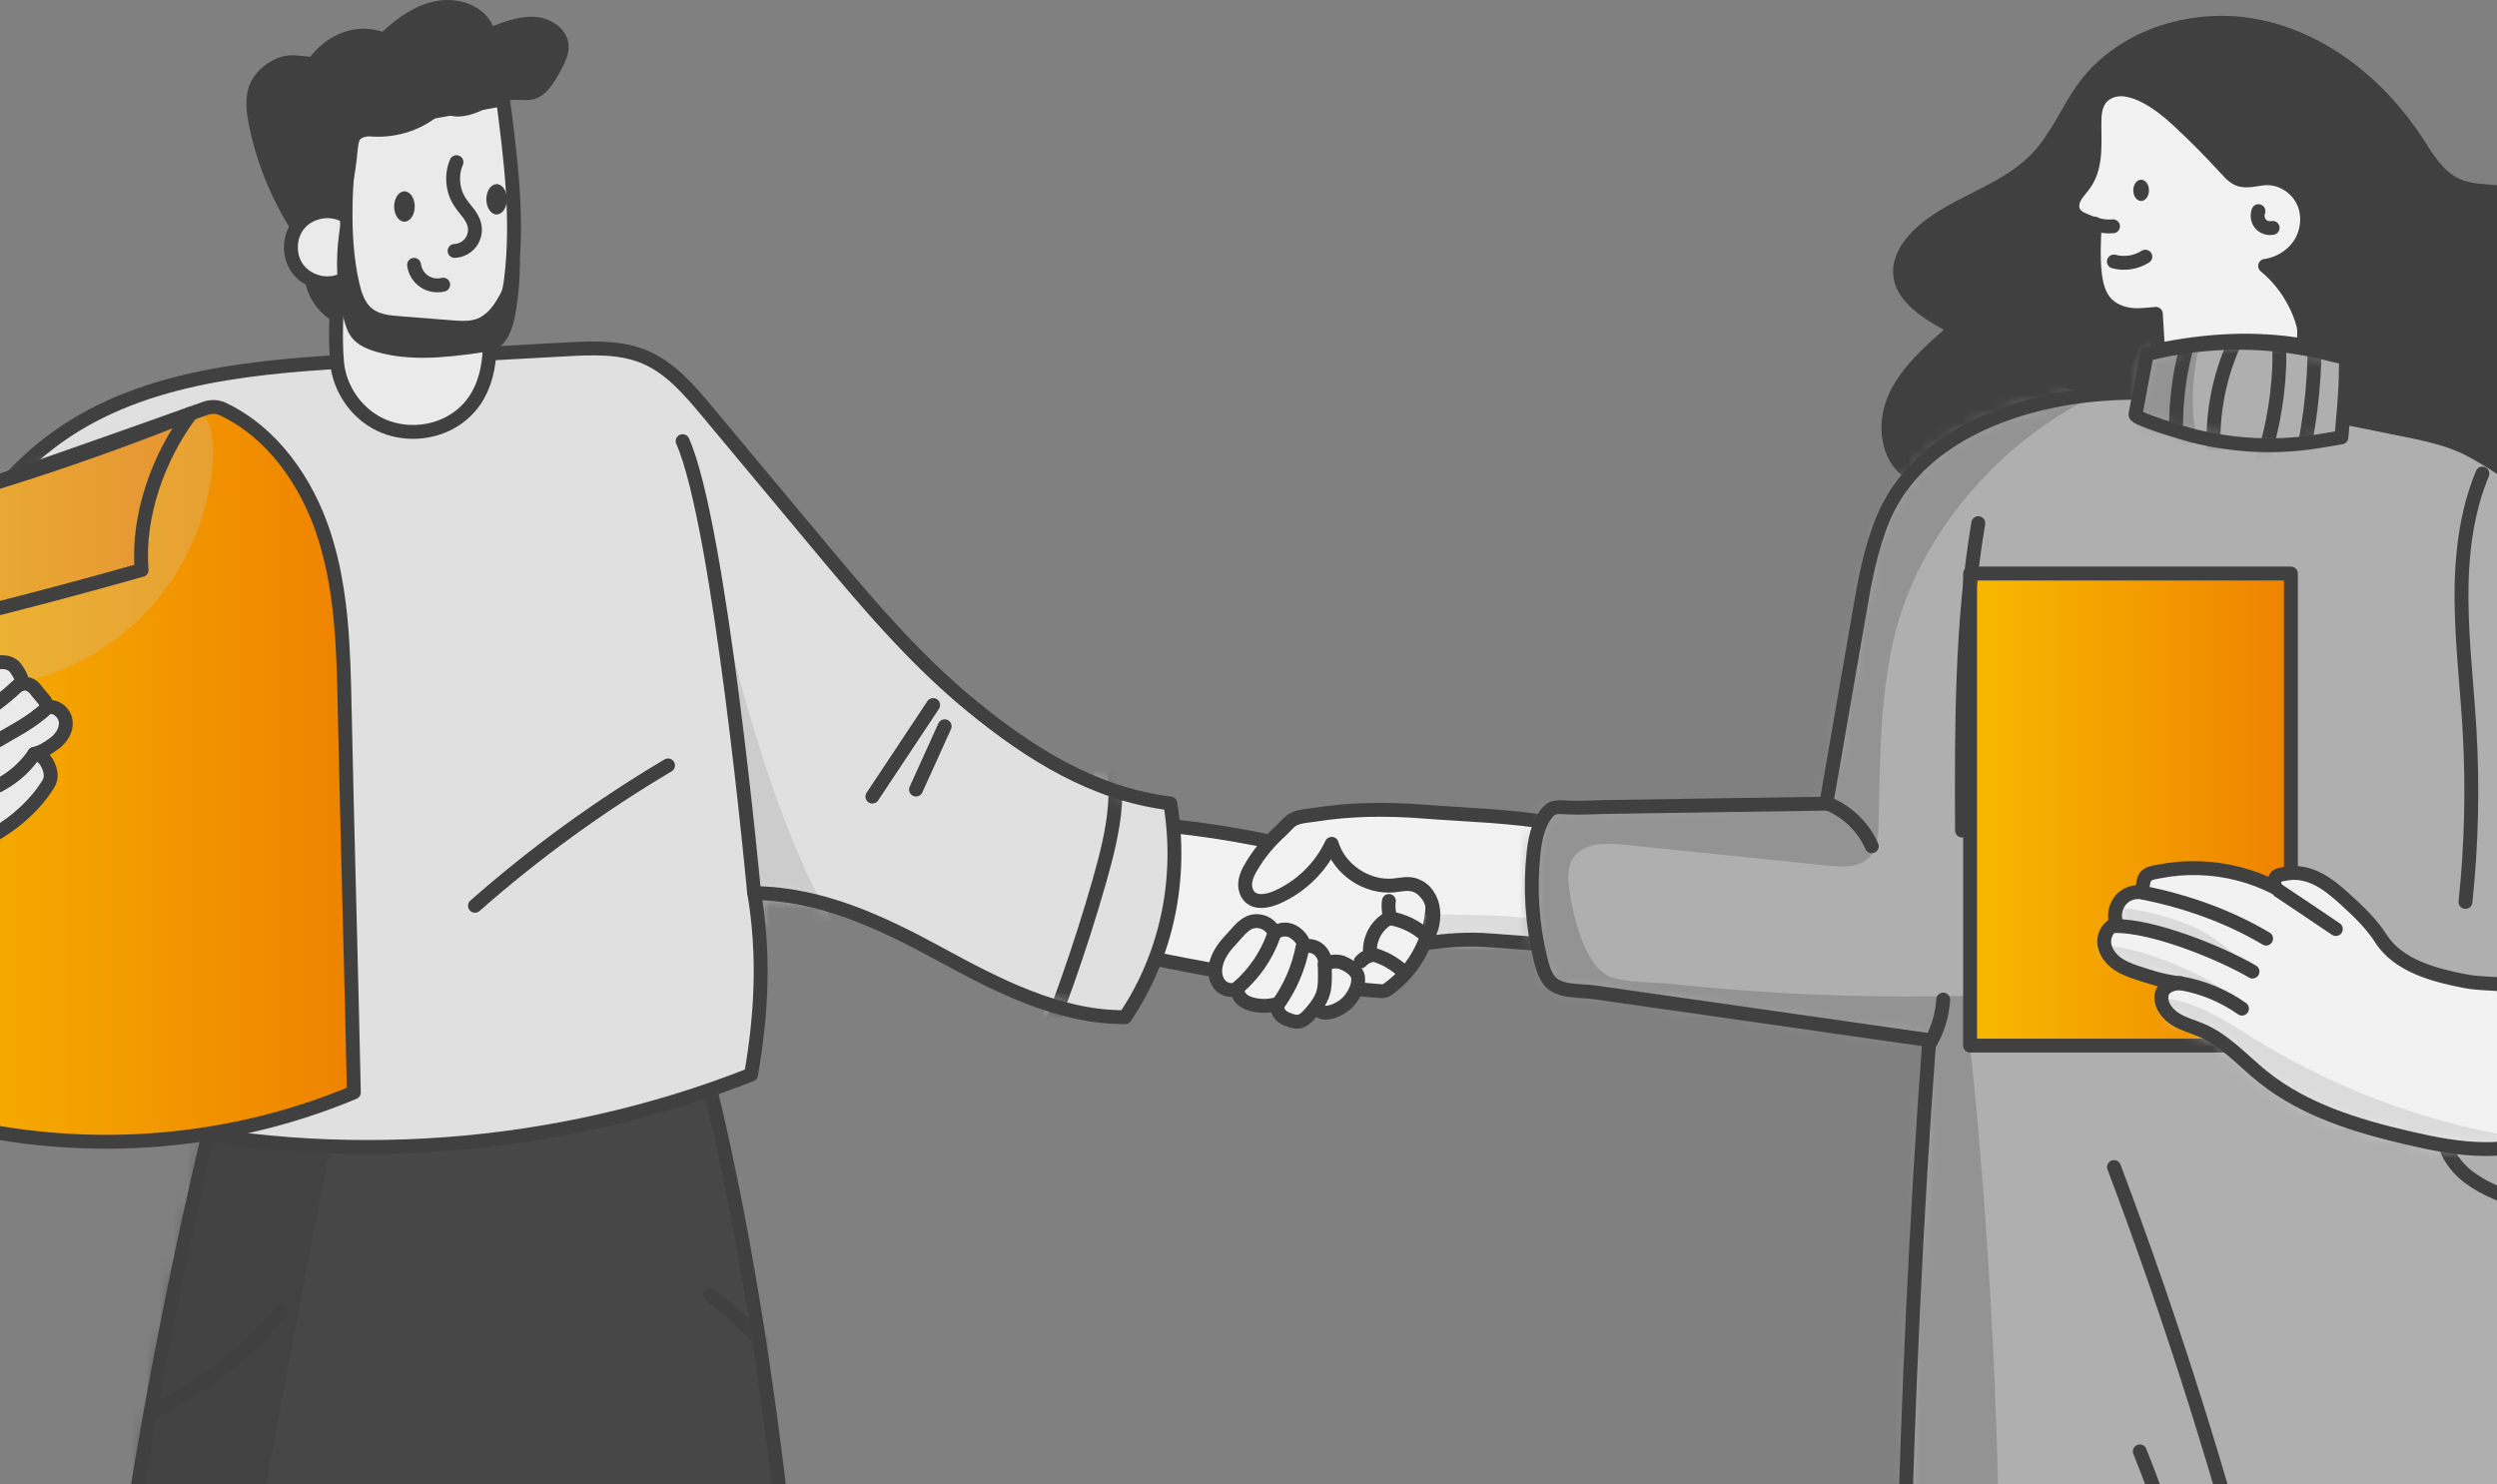 <?xml version="1.0" encoding="UTF-8"?>
<svg xmlns="http://www.w3.org/2000/svg" width="180" height="107" viewBox="0 0 180 107" fill="none">
  <rect x="0" y="0" width="180" height="107" fill="#808080" stroke="none"/>
  <path d="M188.086 33.377C188.884 31.262 188.086 28.421 185.955 27.679C188.357 25.493 189.019 21.702 187.711 18.726C186.402 15.749 183.346 13.698 180.114 13.363C179.156 13.259 178.166 13.291 177.289 12.892C176.084 12.341 175.381 11.104 174.663 9.995C171.982 5.862 167.872 2.486 163.052 1.449C158.232 0.411 152.742 2.031 149.829 6.005C148.64 7.633 147.89 9.58 146.501 11.049C144.131 13.554 140.301 14.233 137.867 16.683C137.061 17.497 136.407 18.574 136.47 19.723C136.566 21.622 138.45 22.859 140.125 23.777C138.521 25.189 136.869 26.682 136.056 28.661C135.242 30.64 135.553 33.249 137.332 34.438C139.311 35.763 141.921 34.805 144.267 34.438C149.502 33.624 154.649 36.01 159.892 36.824C164.074 37.479 168.319 37.128 172.525 36.96C174.663 36.872 176.81 36.832 178.949 36.992C180.457 37.104 182.731 38.069 184.152 37.646C185.795 37.16 187.511 34.901 188.086 33.377Z" fill="#404040"></path>
  <path d="M77.036 67.66C84.41 69.591 91.951 70.868 99.556 71.459C99.724 71.475 99.891 71.427 100.027 71.331C102.086 69.887 103.315 67.413 103.267 64.899C101.878 63.311 100.29 61.747 98.351 60.917C96.404 60.087 94.129 60.047 92.158 60.813C88.129 59.912 83.979 59.401 79.853 59.193C78.457 61.731 77.284 64.771 77.044 67.66H77.036Z" fill="#F2F2F2" stroke="#404040" stroke-linecap="round" stroke-linejoin="round"></path>
  <path d="M112.212 59.401C109.044 58.818 105.74 58.754 102.532 58.507C99.955 58.307 97.353 58.331 94.799 58.738C94.297 58.818 93.626 58.834 93.18 59.105C92.86 59.297 92.597 59.664 92.318 59.911C91.496 60.653 90.778 61.507 90.219 62.457C90.011 62.8 89.828 63.167 89.772 63.558C89.716 63.949 89.812 64.388 90.099 64.667C90.586 65.13 91.384 64.971 92.007 64.707C93.746 63.957 95.191 62.553 95.996 60.837C96.555 62.696 98.534 64.021 100.465 63.837C100.952 63.79 101.463 63.654 101.934 63.798C102.764 64.045 103.234 64.827 103.314 65.641C103.354 66.064 103.314 66.487 103.195 66.894C103.139 67.077 102.756 68.011 102.756 68.011C104.36 67.772 105.908 67.668 107.528 67.804C109.148 67.939 110.624 67.995 112.164 68.203C111.39 65.386 111.286 62.17 112.22 59.401H112.212Z" fill="#F2F2F2"></path>
  <mask id="mask0_710_189950" style="mask-type:luminance" maskUnits="userSpaceOnUse" x="89" y="58" width="24" height="11">
    <path d="M112.212 59.401C109.044 58.818 105.74 58.754 102.532 58.507C99.955 58.307 97.353 58.331 94.799 58.738C94.297 58.818 93.626 58.834 93.18 59.105C92.86 59.297 92.597 59.664 92.318 59.911C91.496 60.653 90.778 61.507 90.219 62.457C90.011 62.8 89.828 63.167 89.772 63.558C89.716 63.949 89.812 64.388 90.099 64.667C90.586 65.13 91.384 64.971 92.007 64.707C93.746 63.957 95.191 62.553 95.996 60.837C96.555 62.696 98.534 64.021 100.465 63.837C100.952 63.79 101.463 63.654 101.934 63.798C102.764 64.045 103.234 64.827 103.314 65.641C103.354 66.064 103.314 66.487 103.195 66.894C103.139 67.077 102.756 68.011 102.756 68.011C104.36 67.772 105.908 67.668 107.528 67.804C109.148 67.939 110.624 67.995 112.164 68.203C111.39 65.386 111.286 62.17 112.22 59.401H112.212Z" fill="white"></path>
  </mask>
  <g mask="url(#mask0_710_189950)">
    <path d="M103.481 65.911C103.066 65.887 102.643 65.871 102.252 65.999C101.861 66.126 101.502 66.438 101.438 66.845C101.375 67.284 101.67 67.707 102.045 67.938C102.42 68.169 102.875 68.225 103.314 68.281C105.7 68.584 108.094 68.768 110.504 68.824C112.395 68.872 111.94 66.51 110.384 66.254C108.158 65.895 105.732 66.015 103.481 65.903V65.911Z" fill="#DBDBDB"></path>
  </g>
  <path d="M112.212 59.401C109.044 58.818 105.74 58.754 102.532 58.507C99.955 58.307 97.353 58.331 94.799 58.738C94.297 58.818 93.626 58.834 93.18 59.105C92.86 59.297 92.597 59.664 92.318 59.911C91.496 60.653 90.778 61.507 90.219 62.457C90.011 62.8 89.828 63.167 89.772 63.558C89.716 63.949 89.812 64.388 90.099 64.667C90.586 65.13 91.384 64.971 92.007 64.707C93.746 63.957 95.191 62.553 95.996 60.837C96.555 62.696 98.534 64.021 100.465 63.837C100.952 63.79 101.463 63.654 101.934 63.798C102.764 64.045 103.234 64.827 103.314 65.641C103.354 66.064 103.314 66.487 103.195 66.894C103.139 67.077 102.756 68.011 102.756 68.011C104.36 67.772 105.908 67.668 107.528 67.804C109.148 67.939 110.624 67.995 112.164 68.203C111.39 65.386 111.286 62.17 112.22 59.401H112.212Z" stroke="#404040" stroke-linecap="round" stroke-linejoin="round"></path>
  <path d="M96.763 69.4C96.349 69.257 95.878 69.312 95.495 69.536C95.574 69.153 95.367 68.73 95.08 68.475C94.792 68.219 94.353 68.131 93.978 68.251C94.018 67.804 93.563 67.349 93.164 67.142C92.765 66.934 92.247 66.982 91.896 67.27C91.672 66.775 91.193 66.432 90.651 66.408C89.781 66.368 89.294 67.158 88.759 67.716C88.225 68.275 87.706 68.969 87.61 69.799C87.562 70.246 87.674 70.733 87.985 71.052C88.296 71.371 88.839 71.491 89.222 71.252C89.166 71.531 89.326 71.858 89.534 72.05C89.741 72.241 90.012 72.345 90.284 72.417C90.882 72.568 91.52 72.552 92.111 72.369C92.007 72.568 92.103 72.895 92.231 73.079C92.358 73.263 92.558 73.382 92.765 73.47C93.747 73.893 94.018 73.59 94.713 72.768C94.737 72.736 95.271 72.967 95.343 72.983C95.566 73.039 95.758 73.007 95.973 72.951C96.444 72.816 96.883 72.552 97.218 72.193C97.601 71.77 97.96 71.084 97.905 70.501C97.857 69.983 97.21 69.568 96.763 69.416V69.4Z" fill="#F2F2F2" stroke="#404040" stroke-linecap="round" stroke-linejoin="round"></path>
  <path d="M89.254 71.194C90.411 70.197 91.305 68.888 91.816 67.443" stroke="#404040" stroke-linecap="round" stroke-linejoin="round"></path>
  <path d="M92.158 72.368C93.012 71.155 93.611 69.767 93.89 68.314" stroke="#404040" stroke-linecap="round" stroke-linejoin="round"></path>
  <path d="M95.502 69.527C95.502 70.988 95.637 71.618 94.72 72.751" stroke="#404040" stroke-linecap="round" stroke-linejoin="round"></path>
  <path d="M98.742 68.76C99.676 68.967 100.546 69.446 101.224 70.116" stroke="#404040" stroke-linecap="round" stroke-linejoin="round"></path>
  <path d="M100.282 66.215C101.176 66.382 102.022 66.789 102.708 67.388" stroke="#404040" stroke-linecap="round" stroke-linejoin="round"></path>
  <path d="M98.088 69.32C98.271 69.113 98.519 68.961 98.782 68.889C98.607 67.812 99.205 66.647 100.195 66.168C100.123 65.769 100.051 65.354 100.123 64.955" stroke="#404040" stroke-linecap="round" stroke-linejoin="round"></path>
  <path d="M136.639 153.214C152.783 157.076 170.267 157.747 188.653 153.948C188.653 153.948 187.033 117.447 184.208 101.942L181.383 86.445C183.961 86.445 186.914 86.868 189.036 85.407C192.428 83.061 191.845 78.68 191.941 75.065C192.069 70.301 191.989 65.529 191.71 60.765C191.295 53.686 190.345 46.385 186.65 40.336C184.575 36.936 181.575 34.303 178.08 32.435C176.284 31.47 173.922 31.119 171.895 30.696C170.052 30.313 168.208 29.946 166.349 29.642C160.723 28.717 154.929 27.783 149.271 28.669C143.845 29.515 137.972 32.068 135.753 37.383C134.82 39.617 134.397 42.028 133.99 44.422C133.208 48.93 132.433 53.431 131.651 57.94C129.002 57.98 126.361 58.02 123.711 58.059C121.062 58.099 118.468 58.139 115.843 58.179C114.933 58.195 113.999 58.259 113.09 58.219C112.18 58.179 111.829 58.075 111.302 58.913C110.823 59.672 110.648 60.597 110.552 61.475C110.273 64.029 110.44 66.638 111.047 69.136C111.182 69.686 111.342 70.245 111.685 70.692C112.348 71.554 113.88 71.394 114.909 71.538C119.785 72.232 124.669 72.934 129.545 73.629C132.721 74.084 135.897 74.538 139.073 74.993C137.158 100.625 136.791 127.51 136.615 153.214H136.639Z" fill="#AFAFAF"></path>
  <mask id="mask1_710_189950" style="mask-type:luminance" maskUnits="userSpaceOnUse" x="110" y="28" width="82" height="129">
    <path d="M136.639 153.214C152.783 157.076 170.267 157.747 188.653 153.948C188.653 153.948 187.033 117.447 184.208 101.942L181.383 86.445C183.961 86.445 186.914 86.868 189.036 85.407C192.428 83.061 191.845 78.68 191.941 75.065C192.069 70.301 191.989 65.529 191.71 60.765C191.295 53.686 190.345 46.385 186.65 40.336C184.575 36.936 181.575 34.303 178.08 32.435C176.284 31.47 173.922 31.119 171.895 30.696C170.052 30.313 168.208 29.946 166.349 29.642C160.723 28.717 154.929 27.783 149.271 28.669C143.845 29.515 137.972 32.068 135.753 37.383C134.82 39.617 134.397 42.028 133.99 44.422C133.208 48.93 132.433 53.431 131.651 57.94C129.002 57.98 126.361 58.02 123.711 58.059C121.062 58.099 118.468 58.139 115.843 58.179C114.933 58.195 113.999 58.259 113.09 58.219C112.18 58.179 111.829 58.075 111.302 58.913C110.823 59.672 110.648 60.597 110.552 61.475C110.273 64.029 110.44 66.638 111.047 69.136C111.182 69.686 111.342 70.245 111.685 70.692C112.348 71.554 113.88 71.394 114.909 71.538C119.785 72.232 124.669 72.934 129.545 73.629C132.721 74.084 135.897 74.538 139.073 74.993C137.158 100.625 136.791 127.51 136.615 153.214H136.639Z" fill="white"></path>
  </mask>
  <g mask="url(#mask1_710_189950)">
    <path d="M172.238 157.316C164.186 157.587 156.078 155.927 148.784 152.504C147.092 151.714 145.377 150.764 144.363 149.208C143.03 147.173 143.166 144.548 143.318 142.122C144.826 118.692 144.259 95.127 141.634 71.793C135.944 71.937 130.238 71.785 124.564 71.322C123.144 71.21 121.732 71.075 120.311 70.923C119.042 70.788 117.263 70.883 116.082 70.412C114.206 69.67 113.384 65.968 113.121 64.084C113.017 63.342 112.985 62.528 113.376 61.898C114.087 60.757 115.723 60.765 117.055 60.9C121.963 61.403 126.879 61.906 131.786 62.408C132.832 62.512 134.037 62.568 134.763 61.802C135.346 61.188 135.401 60.27 135.417 59.424C135.513 55.011 135.505 50.55 136.471 46.241C138.178 38.62 144.164 31.757 151.162 28.461C150.771 28.645 148.904 27.903 148.401 27.823C147.364 27.655 146.31 27.575 145.257 27.567C143.485 27.567 141.945 27.208 140.357 28.198C139.184 28.924 138.258 29.977 137.42 31.071C131.834 38.364 129.632 47.853 129.959 57.03C125.65 55.211 120.774 55.578 116.122 55.984C114.302 56.144 112.395 56.328 110.887 57.357C109.019 58.626 108.133 60.972 108.07 63.222C108.006 65.513 108.915 67.524 109.179 69.734C109.41 71.721 109.969 73.23 111.653 74.538C113.249 75.775 115.236 76.39 117.199 76.861C122.865 78.217 128.778 78.584 134.571 77.914C132.034 96.93 130.765 116.123 130.773 135.315C130.773 141.603 130.98 148.171 133.957 153.717C139.806 164.641 153.835 164.027 164.21 161.824C167.194 161.186 170.386 160.165 172.094 157.627" fill="#939393"></path>
  </g>
  <path d="M136.639 153.214C152.783 157.076 170.267 157.747 188.653 153.948C188.653 153.948 187.033 117.447 184.208 101.942L181.383 86.445C183.961 86.445 186.914 86.868 189.036 85.407C192.428 83.061 191.845 78.68 191.941 75.065C192.069 70.301 191.989 65.529 191.71 60.765C191.295 53.686 190.345 46.385 186.65 40.336C184.575 36.936 181.575 34.303 178.08 32.435C176.284 31.47 173.922 31.119 171.895 30.696C170.052 30.313 168.208 29.946 166.349 29.642C160.723 28.717 154.929 27.783 149.271 28.669C143.845 29.515 137.972 32.068 135.753 37.383C134.82 39.617 134.397 42.028 133.99 44.422C133.208 48.93 132.433 53.431 131.651 57.94C129.002 57.98 126.361 58.02 123.711 58.059C121.062 58.099 118.468 58.139 115.843 58.179C114.933 58.195 113.999 58.259 113.09 58.219C112.18 58.179 111.829 58.075 111.302 58.913C110.823 59.672 110.648 60.597 110.552 61.475C110.273 64.029 110.44 66.638 111.047 69.136C111.182 69.686 111.342 70.245 111.685 70.692C112.348 71.554 113.88 71.394 114.909 71.538C119.785 72.232 124.669 72.934 129.545 73.629C132.721 74.084 135.897 74.538 139.073 74.993C137.158 100.625 136.791 127.51 136.615 153.214H136.639Z" stroke="#404040" stroke-linecap="round" stroke-linejoin="round"></path>
  <path d="M165.144 41.35H142.018V75.385H165.144V41.35Z" fill="url(#paint0_linear_710_189950)" stroke="#404040" stroke-linecap="round" stroke-linejoin="round"></path>
  <path d="M139.033 75.376C139.648 74.379 140.007 73.237 140.079 72.064" stroke="#404040" stroke-linecap="round" stroke-linejoin="round"></path>
  <path d="M141.434 59.88C141.403 52.474 141.379 45.02 142.608 37.719" stroke="#404040" stroke-linecap="round" stroke-linejoin="round"></path>
  <path d="M131.563 57.859C133.048 58.394 134.301 59.567 134.931 61.011" stroke="#404040" stroke-linecap="round" stroke-linejoin="round"></path>
  <path d="M181.399 86.565C180.043 86.055 178.654 85.52 177.577 84.546C176.5 83.573 175.789 82.057 176.172 80.66" stroke="#404040" stroke-linecap="round" stroke-linejoin="round"></path>
  <path d="M177.728 65.025C178.167 60.876 178.263 56.694 178.015 52.537C177.832 49.44 177.465 46.36 177.441 43.256C177.417 40.152 177.76 37.007 178.949 34.143" stroke="#404040" stroke-linecap="round" stroke-linejoin="round"></path>
  <path d="M152.392 84.139C156.661 95.47 160.3 107.034 163.276 118.772" stroke="#404040" stroke-linecap="round" stroke-linejoin="round"></path>
  <path d="M154.251 104.639C157.722 113.297 159.957 122.45 160.858 131.731" stroke="#404040" stroke-linecap="round" stroke-linejoin="round"></path>
  <path d="M184.902 74.523C185.365 75.68 185.716 77.388 185.237 78.585C184.759 79.782 184.072 80.867 183.059 81.689C181.87 82.647 180.649 82.854 179.149 82.846C177.257 82.838 175.39 82.463 173.547 82.032C169.844 81.17 166.101 80.021 163.133 77.643C161.68 76.478 160.419 75.018 158.712 74.284C158.097 74.02 157.435 73.853 156.86 73.502C156.286 73.15 155.791 72.568 155.807 71.898C155.823 71.227 156.405 70.908 157.171 70.884C156.062 70.788 155.025 70.453 153.971 70.102C153.437 69.927 152.902 69.703 152.463 69.344C152.024 68.985 151.697 68.458 151.681 67.9C151.665 67.341 152.032 66.75 152.583 66.615C152.336 66.048 152.487 65.33 152.894 64.867C153.301 64.404 153.979 64.205 154.57 64.38C154.315 64.308 154.53 63.391 154.634 63.247C154.857 62.928 155.28 62.904 155.639 62.832C156.589 62.641 157.555 62.561 158.52 62.593C160.451 62.649 162.367 63.135 164.074 64.029C163.851 63.91 163.955 63.327 164.098 63.191C164.242 63.056 164.593 63.032 164.777 62.992C165.495 62.856 166.213 62.976 166.875 63.271C167.689 63.638 168.384 64.229 169.046 64.827C170.011 65.697 170.953 66.607 171.655 67.7C172.9 69.639 175.534 70.326 177.712 70.74C179.332 71.052 180.84 70.725 182.341 71.554C183.506 72.201 184.392 73.294 184.886 74.531L184.902 74.523Z" fill="#F2F2F2"></path>
  <mask id="mask2_710_189950" style="mask-type:luminance" maskUnits="userSpaceOnUse" x="151" y="62" width="35" height="21">
    <path d="M184.902 74.523C185.365 75.68 185.716 77.388 185.237 78.585C184.759 79.782 184.072 80.867 183.059 81.689C181.87 82.647 180.649 82.854 179.149 82.846C177.257 82.838 175.39 82.463 173.547 82.032C169.844 81.17 166.101 80.021 163.133 77.643C161.68 76.478 160.419 75.018 158.712 74.284C158.097 74.02 157.435 73.853 156.86 73.502C156.286 73.15 155.791 72.568 155.807 71.898C155.823 71.227 156.405 70.908 157.171 70.884C156.062 70.788 155.025 70.453 153.971 70.102C153.437 69.927 152.902 69.703 152.463 69.344C152.024 68.985 151.697 68.458 151.681 67.9C151.665 67.341 152.032 66.75 152.583 66.615C152.336 66.048 152.487 65.33 152.894 64.867C153.301 64.404 153.979 64.205 154.57 64.38C154.315 64.308 154.53 63.391 154.634 63.247C154.857 62.928 155.28 62.904 155.639 62.832C156.589 62.641 157.555 62.561 158.52 62.593C160.451 62.649 162.367 63.135 164.074 64.029C163.851 63.91 163.955 63.327 164.098 63.191C164.242 63.056 164.593 63.032 164.777 62.992C165.495 62.856 166.213 62.976 166.875 63.271C167.689 63.638 168.384 64.229 169.046 64.827C170.011 65.697 170.953 66.607 171.655 67.7C172.9 69.639 175.534 70.326 177.712 70.74C179.332 71.052 180.84 70.725 182.341 71.554C183.506 72.201 184.392 73.294 184.886 74.531L184.902 74.523Z" fill="white"></path>
  </mask>
  <g mask="url(#mask2_710_189950)">
    <path d="M162.846 75.099C160.707 73.79 158.568 72.282 156.087 71.963C155.751 71.923 155.344 71.931 155.177 72.226C155.065 72.409 155.105 72.649 155.169 72.856C155.488 73.95 156.326 74.811 157.252 75.474C158.177 76.136 159.199 76.639 160.124 77.301C161.72 78.45 162.957 80.022 164.442 81.315C168.583 84.914 174.449 86.039 179.899 85.393C180.785 85.289 181.703 85.13 182.461 84.651C182.979 84.324 183.682 83.614 183.666 82.943C183.65 82.097 182.995 82.217 182.277 82.113C180.617 81.874 178.973 81.555 177.353 81.148C174.074 80.334 170.874 79.201 167.817 77.764C166.118 76.966 164.458 76.072 162.854 75.091L162.846 75.099Z" fill="#DBDBDB"></path>
    <path d="M151.785 68.138C151.578 68.106 151.354 68.09 151.187 68.21C150.939 68.394 150.979 68.801 151.187 69.024C151.394 69.247 151.705 69.343 151.993 69.431C153.525 69.87 155.057 70.317 156.589 70.756C157.347 70.971 158.105 71.195 158.863 71.41C159.398 71.562 160.26 72.009 160.819 71.897C159.781 70.804 157.986 70.029 156.613 69.455C155.073 68.808 153.453 68.362 151.801 68.13L151.785 68.138Z" fill="#DBDBDB"></path>
    <path d="M153.293 65.498C153.085 65.466 152.862 65.45 152.694 65.569C152.447 65.753 152.487 66.16 152.694 66.383C152.902 66.607 153.213 66.703 153.5 66.79C155.033 67.229 156.565 67.676 158.097 68.115C158.855 68.331 159.613 68.554 160.371 68.769C160.906 68.921 161.816 70.15 162.374 70.038C161.337 68.945 159.493 67.397 158.121 66.814C156.581 66.168 154.961 65.721 153.309 65.49L153.293 65.498Z" fill="#DBDBDB"></path>
  </g>
  <path d="M184.902 74.523C185.365 75.68 185.716 77.388 185.237 78.585C184.759 79.782 184.072 80.867 183.059 81.689C181.87 82.647 180.649 82.854 179.149 82.846C177.257 82.838 175.39 82.463 173.547 82.032C169.844 81.17 166.101 80.021 163.133 77.643C161.68 76.478 160.419 75.018 158.712 74.284C158.097 74.02 157.435 73.853 156.86 73.502C156.286 73.15 155.791 72.568 155.807 71.898C155.823 71.227 156.405 70.908 157.171 70.884C156.062 70.788 155.025 70.453 153.971 70.102C153.437 69.927 152.902 69.703 152.463 69.344C152.024 68.985 151.697 68.458 151.681 67.9C151.665 67.341 152.032 66.75 152.583 66.615C152.336 66.048 152.487 65.33 152.894 64.867C153.301 64.404 153.979 64.205 154.57 64.38C154.315 64.308 154.53 63.391 154.634 63.247C154.857 62.928 155.28 62.904 155.639 62.832C156.589 62.641 157.555 62.561 158.52 62.593C160.451 62.649 162.367 63.135 164.074 64.029C163.851 63.91 163.955 63.327 164.098 63.191C164.242 63.056 164.593 63.032 164.777 62.992C165.495 62.856 166.213 62.976 166.875 63.271C167.689 63.638 168.384 64.229 169.046 64.827C170.011 65.697 170.953 66.607 171.655 67.7C172.9 69.639 175.534 70.326 177.712 70.74C179.332 71.052 180.84 70.725 182.341 71.554C183.506 72.201 184.392 73.294 184.886 74.531L184.902 74.523Z" stroke="#404040" stroke-linecap="round" stroke-linejoin="round"></path>
  <path d="M164.273 64.221C165.646 65.138 167.019 66.056 168.383 66.982" stroke="#404040" stroke-linecap="round" stroke-linejoin="round"></path>
  <path d="M154.57 64.373C157.643 65.004 160.659 66.065 163.356 67.669" stroke="#404040" stroke-linecap="round" stroke-linejoin="round"></path>
  <path d="M152.479 66.766C155.185 66.726 160.037 68.681 162.375 70.046" stroke="#404040" stroke-linecap="round" stroke-linejoin="round"></path>
  <path d="M157.172 70.885C158.768 71.156 160.3 71.787 161.617 72.72" stroke="#404040" stroke-linecap="round" stroke-linejoin="round"></path>
  <path d="M169.109 26.635C169.109 26.403 169.109 25.781 169.109 25.781C169.109 25.781 168.535 25.685 168.287 25.621C163.882 24.44 159.174 24.408 154.753 25.541C154.482 26.994 154.21 28.438 153.939 29.89C153.883 30.202 157.506 31.255 157.881 31.359C159.27 31.726 160.698 31.957 162.135 32.053C163.571 32.149 164.944 32.101 166.34 31.925C167.146 31.822 168.782 31.534 168.782 31.534C168.782 31.534 169.141 27.88 169.101 26.643L169.109 26.635Z" fill="#AFAFAF"></path>
  <mask id="mask3_710_189950" style="mask-type:luminance" maskUnits="userSpaceOnUse" x="153" y="24" width="17" height="9">
    <path d="M169.109 26.635C169.109 26.403 169.109 25.781 169.109 25.781C169.109 25.781 168.535 25.685 168.287 25.621C163.882 24.44 159.174 24.408 154.753 25.541C154.482 26.994 154.21 28.438 153.939 29.89C153.883 30.202 157.506 31.255 157.881 31.359C159.27 31.726 160.698 31.957 162.135 32.053C163.571 32.149 164.944 32.101 166.34 31.925C167.146 31.822 168.782 31.534 168.782 31.534C168.782 31.534 169.141 27.88 169.101 26.643L169.109 26.635Z" fill="white"></path>
  </mask>
  <g mask="url(#mask3_710_189950)">
    <path d="M158.792 24.001L155.536 23.945C155.312 23.945 155.073 23.945 154.873 24.033C154.506 24.201 154.339 24.608 154.195 24.983C153.82 25.988 153.445 26.994 153.07 27.999C152.783 28.765 152.503 29.651 152.878 30.385C153.245 31.096 154.099 31.375 154.873 31.566C155.6 31.742 157.092 32.332 157.818 32.125C158.592 31.901 158.161 30.704 158.113 30.098C157.962 28.047 158.193 25.972 158.8 24.009L158.792 24.001Z" fill="#939393"></path>
    <path d="M157.778 24.473C157.148 26.587 156.837 28.798 156.868 31.008" stroke="#404040" stroke-linecap="round" stroke-linejoin="round"></path>
    <path d="M166.835 23.402C166.947 26.658 166.636 29.938 165.934 33.114" stroke="#404040" stroke-linecap="round" stroke-linejoin="round"></path>
    <path d="M163.787 22.893C164.306 24.002 164.346 25.271 164.298 26.492C164.186 29.109 163.668 31.703 162.758 34.16" stroke="#404040" stroke-linecap="round" stroke-linejoin="round"></path>
    <path d="M161.856 23.221C160.196 26.046 159.398 29.365 159.589 32.629" stroke="#404040" stroke-linecap="round" stroke-linejoin="round"></path>
  </g>
  <path d="M169.109 26.635C169.109 26.403 169.109 25.781 169.109 25.781C169.109 25.781 168.535 25.685 168.287 25.621C163.882 24.44 159.174 24.408 154.753 25.541C154.482 26.994 154.21 28.438 153.939 29.89C153.883 30.202 157.506 31.255 157.881 31.359C159.27 31.726 160.698 31.957 162.135 32.053C163.571 32.149 164.944 32.101 166.34 31.925C167.146 31.822 168.782 31.534 168.782 31.534C168.782 31.534 169.141 27.88 169.101 26.643L169.109 26.635Z" stroke="#404040" stroke-linecap="round" stroke-linejoin="round"></path>
  <path d="M155.568 25.238L155.408 22.628C154.794 22.676 154.075 22.78 153.461 22.676C152.847 22.572 152.256 22.325 151.833 21.878C151.282 21.295 151.091 20.465 151.003 19.668C150.883 18.494 150.947 17.305 151.003 16.132C150.684 16.084 150.365 15.925 150.069 15.797C149.774 15.669 149.519 15.43 149.423 15.127C149.319 14.784 149.439 14.401 149.631 14.097C149.822 13.794 150.085 13.531 150.285 13.236C151.219 11.887 150.939 10.091 150.987 8.551C151.003 7.929 151.163 7.266 151.642 6.875C153.246 5.559 155.783 7.546 156.924 8.599C158.169 9.748 159.358 10.953 160.499 12.198C160.747 12.469 161.002 12.757 161.345 12.9C161.96 13.156 162.654 12.884 163.316 12.852C164.386 12.797 165.447 13.435 165.958 14.377C166.469 15.318 166.413 16.531 165.878 17.457C165.343 18.383 164.346 19.021 163.284 19.173C164.17 19.899 164.896 20.817 165.415 21.83C165.679 22.333 165.894 22.875 166.038 23.426C166.173 23.945 166.054 24.384 166.062 24.918C162.598 24.304 158.991 24.527 155.544 25.246L155.568 25.238Z" fill="#F2F2F2" stroke="#404040" stroke-linecap="round" stroke-linejoin="round"></path>
  <path d="M150.979 16.133C151.402 16.3 151.865 16.356 152.32 16.316" stroke="#404040" stroke-linecap="round" stroke-linejoin="round"></path>
  <path d="M152.384 18.855C153.142 19.062 153.988 18.927 154.65 18.504" stroke="#404040" stroke-linecap="round" stroke-linejoin="round"></path>
  <path d="M154.347 14.489C154.66 14.489 154.913 14.146 154.913 13.723C154.913 13.3 154.66 12.957 154.347 12.957C154.034 12.957 153.78 13.3 153.78 13.723C153.78 14.146 154.034 14.489 154.347 14.489Z" fill="#404040"></path>
  <path d="M162.805 15.223C162.686 15.518 162.742 15.885 162.949 16.132C163.156 16.38 163.508 16.5 163.827 16.428" stroke="#404040" stroke-linecap="round" stroke-linejoin="round"></path>
  <path d="M44.54 195.286C51.188 196.763 58.506 194.76 63.469 190.099C62.256 175.735 61.043 161.371 59.83 146.999C57.923 124.439 56.391 98.966 50.789 76.846C39.09 78.889 26.88 82.863 15.07 81.61C6.499 117.44 3.483 155.114 4.736 191.935C11.575 194.017 18.326 195.438 25.476 195.35L31.605 130.288C31.605 130.288 44.213 185.231 44.588 189.181C44.963 193.132 44.54 195.278 44.54 195.278V195.286Z" fill="#474747"></path>
  <mask id="mask4_710_189950" style="mask-type:luminance" maskUnits="userSpaceOnUse" x="4" y="76" width="60" height="120">
    <path d="M44.54 195.286C51.188 196.763 58.506 194.76 63.469 190.099C62.256 175.735 61.043 161.371 59.83 146.999C57.923 124.439 56.391 98.966 50.789 76.846C39.09 78.889 26.88 82.863 15.07 81.61C6.499 117.44 3.483 155.114 4.736 191.935C11.575 194.017 18.326 195.438 25.476 195.35L31.605 130.288C31.605 130.288 44.213 185.231 44.588 189.181C44.963 193.132 44.54 195.278 44.54 195.278V195.286Z" fill="white"></path>
  </mask>
  <g mask="url(#mask4_710_189950)">
    <path d="M23.721 83.254C19.922 81.985 16.124 80.724 12.317 79.455C3.324 110.075 -0.124 142.059 -0.634 173.884C-0.698 177.738 -2.893 191.639 1.161 193.658C6.644 196.387 8.678 188.096 8.878 184.808C9.899 168.625 11.551 152.481 13.826 136.425C14.464 131.924 23.601 83.222 23.713 83.262L23.721 83.254Z" fill="#424242"></path>
    <path d="M7.163 103.292C12.238 101.728 16.835 98.664 20.235 94.586" stroke="#404040" stroke-linecap="round" stroke-linejoin="round"></path>
    <path d="M51.204 93.348C53.024 94.784 54.699 96.38 56.216 98.128" stroke="#404040" stroke-linecap="round" stroke-linejoin="round"></path>
  </g>
  <path d="M44.54 195.286C51.188 196.763 58.506 194.76 63.469 190.099C62.256 175.735 61.043 161.371 59.83 146.999C57.923 124.439 56.391 98.966 50.789 76.846C39.09 78.889 26.88 82.863 15.07 81.61C6.499 117.44 3.483 155.114 4.736 191.935C11.575 194.017 18.326 195.438 25.476 195.35L31.605 130.288C31.605 130.288 44.213 185.231 44.588 189.181C44.963 193.132 44.54 195.278 44.54 195.278V195.286Z" stroke="#404040" stroke-linecap="round" stroke-linejoin="round"></path>
  <path d="M6.843 56.544C4.76 58.037 2.366 59.178 -0.188 59.425C-2.741 59.673 -5.447 58.946 -7.274 57.151C-9.102 55.355 -9.277 52.882 -8.296 50.519C-5.343 43.425 -2.095 35.956 4.161 31.495C10.498 26.978 18.733 26.396 26.498 25.973C31.254 25.709 36.002 25.454 40.758 25.191C42.705 25.087 44.732 24.991 46.52 25.757C48.347 26.539 49.696 28.127 50.972 29.651C53.55 32.748 56.136 35.844 58.713 38.932C62.232 43.154 65.784 47.407 70.037 50.895C74.29 54.382 78.903 57.255 84.361 57.925C85.255 63.295 84.146 68.818 81.105 73.335C76.317 73.358 71.864 71.028 67.659 68.738C63.453 66.448 59.16 64.445 54.372 64.389C55.114 68.778 54.907 73.095 54.141 77.476C40.104 83.014 24.375 84.187 9.676 80.788C9.109 73.095 9.029 65.283 10.194 57.662C10.314 56.888 10.545 55.076 9.476 54.805C8.949 54.677 8.686 55.052 8.359 55.371C7.92 55.81 7.361 56.185 6.851 56.544H6.843Z" fill="#E0E0E0"></path>
  <mask id="mask5_710_189950" style="mask-type:luminance" maskUnits="userSpaceOnUse" x="-9" y="25" width="94" height="58">
    <path d="M6.843 56.544C4.76 58.037 2.366 59.178 -0.188 59.425C-2.741 59.673 -5.447 58.946 -7.274 57.151C-9.102 55.355 -9.277 52.882 -8.296 50.519C-5.343 43.425 -2.095 35.956 4.161 31.495C10.498 26.978 18.733 26.396 26.498 25.973C31.254 25.709 36.002 25.454 40.758 25.191C42.705 25.087 44.732 24.991 46.52 25.757C48.347 26.539 49.696 28.127 50.972 29.651C53.55 32.748 56.136 35.844 58.713 38.932C62.232 43.154 65.784 47.407 70.037 50.895C74.29 54.382 78.903 57.255 84.361 57.925C85.255 63.295 84.146 68.818 81.105 73.335C76.317 73.358 71.864 71.028 67.659 68.738C63.453 66.448 59.16 64.445 54.372 64.389C55.114 68.778 54.907 73.095 54.141 77.476C40.104 83.014 24.375 84.187 9.676 80.788C9.109 73.095 9.029 65.283 10.194 57.662C10.314 56.888 10.545 55.076 9.476 54.805C8.949 54.677 8.686 55.052 8.359 55.371C7.92 55.81 7.361 56.185 6.851 56.544H6.843Z" fill="white"></path>
  </mask>
  <g mask="url(#mask5_710_189950)">
    <path d="M79.526 52.586C80.316 54.278 80.516 56.201 80.372 58.06C80.228 59.92 79.757 61.739 79.247 63.535C77.858 68.403 76.166 73.191 74.195 77.859" fill="#E0E0E0"></path>
    <path d="M79.526 52.586C80.316 54.278 80.516 56.201 80.372 58.06C80.228 59.92 79.757 61.739 79.247 63.535C77.858 68.403 76.166 73.191 74.195 77.859" stroke="#404040" stroke-linecap="round" stroke-linejoin="round"></path>
    <path d="M68.098 52.361L66.031 56.926" stroke="#404040" stroke-linecap="round" stroke-linejoin="round"></path>
    <path d="M67.268 50.83L62.887 57.43" stroke="#404040" stroke-linecap="round" stroke-linejoin="round"></path>
    <path d="M34.238 65.304C38.547 61.506 43.216 58.114 48.156 55.185" stroke="#404040" stroke-linecap="round" stroke-linejoin="round"></path>
    <path d="M50.095 34.502C50.095 34.502 54.524 60.98 62.248 69.59L54.643 66.486L50.095 34.502Z" fill="#CCCCCC"></path>
  </g>
  <path d="M6.843 56.544C4.76 58.037 2.366 59.178 -0.188 59.425C-2.741 59.673 -5.447 58.946 -7.274 57.151C-9.102 55.355 -9.277 52.882 -8.296 50.519C-5.343 43.425 -2.095 35.956 4.161 31.495C10.498 26.978 18.733 26.396 26.498 25.973C31.254 25.709 36.002 25.454 40.758 25.191C42.705 25.087 44.732 24.991 46.52 25.757C48.347 26.539 49.696 28.127 50.972 29.651C53.55 32.748 56.136 35.844 58.713 38.932C62.232 43.154 65.784 47.407 70.037 50.895C74.29 54.382 78.903 57.255 84.361 57.925C85.255 63.295 84.146 68.818 81.105 73.335C76.317 73.358 71.864 71.028 67.659 68.738C63.453 66.448 59.16 64.445 54.372 64.389C55.114 68.778 54.907 73.095 54.141 77.476C40.104 83.014 24.375 84.187 9.676 80.788C9.109 73.095 9.029 65.283 10.194 57.662C10.314 56.888 10.545 55.076 9.476 54.805C8.949 54.677 8.686 55.052 8.359 55.371C7.92 55.81 7.361 56.185 6.851 56.544H6.843Z" stroke="#404040" stroke-linecap="round" stroke-linejoin="round"></path>
  <path d="M-5.989 80.276C4.257 83.452 15.613 82.91 25.508 78.76C25.316 69.439 25.037 60.366 24.846 51.045C24.758 46.832 24.662 42.546 23.353 38.532C22.124 34.742 19.635 31.175 16.059 29.491C15.652 29.299 15.19 29.299 14.767 29.451C6.396 32.459 -2.374 35.46 -10.722 38.468C-7.921 45.603 -6.133 52.944 -5.072 60.533C-4.186 66.894 -3.723 74.259 -5.989 80.276Z" fill="url(#paint1_linear_710_189950)"></path>
  <mask id="mask6_710_189950" style="mask-type:luminance" maskUnits="userSpaceOnUse" x="-11" y="29" width="37" height="54">
    <path d="M-5.989 80.276C4.257 83.452 15.613 82.91 25.508 78.76C25.316 69.439 25.037 60.366 24.846 51.045C24.758 46.832 24.662 42.546 23.353 38.532C22.124 34.742 19.635 31.175 16.059 29.491C15.652 29.299 15.19 29.299 14.767 29.451C6.396 32.459 -2.374 35.46 -10.722 38.468C-7.921 45.603 -6.133 52.944 -5.072 60.533C-4.186 66.894 -3.723 74.259 -5.989 80.276Z" fill="white"></path>
  </mask>
  <g mask="url(#mask6_710_189950)">
    <path opacity="0.25" d="M9.699 44.965C12.931 41.98 14.99 37.759 15.341 33.37C15.461 31.894 15.301 30.202 14.144 29.268C12.756 28.151 10.713 28.702 9.037 29.3C6.132 30.337 3.235 31.375 0.331 32.412C-3.26 33.697 -6.971 35.054 -9.668 37.743C-12.366 40.432 -13.73 44.861 -11.783 48.141C-11.017 49.434 -10.068 49.865 -8.886 50.623C-7.785 51.333 -7.642 52.386 -7.338 53.695C-6.66 56.704 -6.572 59.816 -6.804 62.88C-7.115 67.094 -8.017 71.236 -8.743 75.393C-8.99 76.822 -9.222 78.298 -8.918 79.718C-8.615 81.139 -7.657 82.511 -6.261 82.894C-4.418 83.397 -2.486 81.977 -1.736 80.221C-0.986 78.465 -1.114 76.462 -1.257 74.555C-1.792 67.413 -2.327 60.271 -2.853 53.121C-2.973 51.517 -3.053 50.184 -1.449 49.673C0.235 49.131 2.062 49.178 3.738 48.564C5.933 47.766 7.984 46.537 9.699 44.957V44.965Z" fill="#CCCCCC"></path>
  </g>
  <path d="M-5.989 80.276C4.257 83.452 15.613 82.91 25.508 78.76C25.316 69.439 25.037 60.366 24.846 51.045C24.758 46.832 24.662 42.546 23.353 38.532C22.124 34.742 19.635 31.175 16.059 29.491C15.652 29.299 15.19 29.299 14.767 29.451C6.396 32.459 -2.374 35.46 -10.722 38.468C-7.921 45.603 -6.133 52.944 -5.072 60.533C-4.186 66.894 -3.723 74.259 -5.989 80.276Z" stroke="#404040" stroke-linecap="round" stroke-linejoin="round"></path>
  <path d="M-15.007 47.327C-6.532 45.539 1.879 43.456 10.21 41.094C9.883 37.208 11.415 32.923 13.769 29.811C6.811 32.636 -1.194 35.269 -8.471 37.128C-9.852 37.479 -11.256 37.823 -12.533 38.453C-13.81 39.083 -14.991 40.033 -15.606 41.326C-16.507 43.217 -15.669 45.34 -15.015 47.335L-15.007 47.327Z" fill="url(#paint2_linear_710_189950)"></path>
  <path d="M-15.007 47.327C-6.532 45.539 1.879 43.456 10.21 41.094C9.883 37.208 11.415 32.923 13.769 29.811C6.811 32.636 -1.194 35.269 -8.471 37.128C-9.852 37.479 -11.256 37.823 -12.533 38.453C-13.81 39.083 -14.991 40.033 -15.606 41.326C-16.507 43.217 -15.669 45.34 -15.015 47.335L-15.007 47.327Z" fill="#CCCCCC" fill-opacity="0.25"></path>
  <path d="M-15.007 47.327C-6.532 45.539 1.879 43.456 10.21 41.094C9.883 37.208 11.415 32.923 13.769 29.811C6.811 32.636 -1.194 35.269 -8.471 37.128C-9.852 37.479 -11.256 37.823 -12.533 38.453C-13.81 39.083 -14.991 40.033 -15.606 41.326C-16.507 43.217 -15.669 45.34 -15.015 47.335L-15.007 47.327Z" stroke="#404040" stroke-linecap="round" stroke-linejoin="round"></path>
  <path d="M-6.157 49.808C-6.365 49.249 -7.099 49.05 -7.658 49.241C-8.216 49.433 -8.623 49.92 -8.966 50.406C-10.076 51.986 -10.786 53.934 -10.491 55.841C-10.1 58.386 -7.953 60.398 -5.543 61.307C-4.888 61.555 -4.513 61.587 -3.819 61.451C-3.205 61.331 -2.598 61.156 -2.016 60.932C-0.843 60.485 0.251 59.847 1.224 59.049C2.094 58.331 2.9 57.477 3.483 56.519C3.762 56.056 3.674 55.586 3.435 55.091C3.291 54.803 2.868 54.245 2.469 54.349C3.068 54.197 3.451 53.942 3.945 53.575C4.44 53.208 4.815 52.609 4.735 51.995C4.656 51.38 4.033 50.845 3.435 51.005C3.387 50.574 2.828 50.095 2.581 49.736C2.333 49.377 1.831 49.154 1.448 49.369C1.791 49.169 1.352 48.483 1.121 48.164C0.889 47.845 0.458 47.717 0.059 47.741C-0.34 47.765 -0.707 47.925 -1.074 48.084C-2.622 48.755 -4.617 49.13 -6.165 49.8L-6.157 49.808Z" fill="#EAEAEA"></path>
  <path d="M-6.157 49.808C-6.365 49.249 -7.099 49.05 -7.658 49.241C-8.216 49.433 -8.623 49.92 -8.966 50.406C-10.076 51.986 -10.786 53.934 -10.491 55.841C-10.1 58.386 -7.953 60.398 -5.543 61.307C-4.888 61.555 -4.513 61.587 -3.819 61.451C-3.205 61.331 -2.598 61.156 -2.016 60.932C-0.843 60.485 0.251 59.847 1.224 59.049C2.094 58.331 2.9 57.477 3.483 56.519C3.762 56.056 3.674 55.586 3.435 55.091C3.291 54.803 2.868 54.245 2.469 54.349C3.068 54.197 3.451 53.942 3.945 53.575C4.44 53.208 4.815 52.609 4.735 51.995C4.656 51.38 4.033 50.845 3.435 51.005C3.387 50.574 2.828 50.095 2.581 49.736C2.333 49.377 1.831 49.154 1.448 49.369C1.791 49.169 1.352 48.483 1.121 48.164C0.889 47.845 0.458 47.717 0.059 47.741C-0.34 47.765 -0.707 47.925 -1.074 48.084C-2.622 48.755 -4.617 49.13 -6.165 49.8L-6.157 49.808Z" stroke="#404040" stroke-linecap="round" stroke-linejoin="round"></path>
  <path d="M1.273 49.441C-0.587 51.213 -2.877 52.546 -5.343 53.272" stroke="#404040" stroke-linecap="round" stroke-linejoin="round"></path>
  <path d="M3.379 51.037C2.222 52.146 0.738 52.833 -0.627 53.663C-1.776 54.365 -2.854 55.179 -3.923 55.985" stroke="#404040" stroke-linecap="round" stroke-linejoin="round"></path>
  <path d="M2.47 54.357C1.552 55.714 0.132 56.719 -1.44 57.151" stroke="#404040" stroke-linecap="round" stroke-linejoin="round"></path>
  <path d="M54.364 64.387C54.364 64.387 51.906 37.862 49.209 31.805" stroke="#404040" stroke-linecap="round" stroke-linejoin="round"></path>
  <path d="M36.257 7.139C36.816 11.424 37.366 15.765 36.848 20.058C36.776 20.665 36.672 21.279 36.401 21.822C36.129 22.365 35.834 22.947 35.236 23.083C35.483 25.772 35.236 28.701 32.754 30.289C31.166 31.302 29.035 31.422 27.343 30.584C25.652 29.746 24.455 27.991 24.295 26.107C24.135 24.224 24.271 22.213 24.367 20.306C23.297 20.657 22.013 20.21 21.39 19.276C20.768 18.343 20.84 16.986 21.574 16.132C22.308 15.278 23.625 14.983 24.654 15.446C24.782 13.93 25.125 12.509 25.261 10.993C25.316 10.355 25.404 9.652 25.883 9.237C26.218 8.95 26.673 8.862 27.112 8.791C30.096 8.264 33.273 7.681 36.257 7.155V7.139Z" fill="#EAEAEA" stroke="#404040" stroke-linecap="round" stroke-linejoin="round"></path>
  <path d="M26.801 9.844C28.652 9.964 30.552 9.334 31.916 8.073C32.627 8.591 33.632 8.416 34.446 8.081C35.26 7.746 36.042 7.259 36.928 7.203C37.431 7.171 37.949 7.283 38.436 7.163C39.33 6.948 39.873 6.07 40.319 5.272C40.687 4.617 41.07 3.899 40.982 3.157C40.854 2.088 39.761 1.337 38.684 1.226C37.606 1.114 36.553 1.497 35.539 1.872C34.893 0.436 33.193 -0.179 31.637 0.045C30.081 0.268 28.724 1.218 27.567 2.287C25.612 1.649 23.633 2.471 22.364 4.091C21.415 4.019 20.8 3.843 19.922 4.226C19.044 4.609 18.286 5.304 17.959 6.205C17.64 7.091 17.76 8.073 17.943 8.998C18.486 11.704 19.531 14.305 21.024 16.627C21.558 16.125 23.888 14.449 24.431 15.654C24.575 15.981 24.519 16.356 24.463 16.707C24.168 18.758 24.264 20.865 24.75 22.884C24.878 23.402 25.038 23.929 25.365 24.344C25.796 24.887 26.474 25.174 27.136 25.366C29.474 26.044 31.964 25.797 34.374 25.461C35.124 25.358 35.922 25.262 36.393 24.631C36.864 24.001 37.064 23.203 37.191 22.421C37.383 21.28 37.478 20.123 37.478 18.965C37.478 18.806 37.471 18.63 37.359 18.519C37.127 18.287 37.016 18.59 36.976 18.758C36.904 19.093 36.808 19.428 36.697 19.748C36.473 20.394 36.186 21.024 35.827 21.607C35.492 22.158 35.069 22.692 34.478 22.948C33.911 23.187 33.273 23.147 32.658 23.099C31.35 22.995 30.041 22.892 28.724 22.788C28.062 22.732 27.36 22.668 26.833 22.253C26.29 21.822 26.067 21.112 25.907 20.442C25.46 18.511 25.373 16.516 25.421 14.537C25.445 13.539 25.516 12.55 25.588 11.552C25.66 10.642 25.588 9.757 26.793 9.836L26.801 9.844Z" fill="#404040"></path>
  <path d="M24.007 23.154C22.93 22.54 22.164 21.414 21.98 20.193C22.699 20.329 23.497 20.401 24.231 20.345C24.231 21.231 24.199 22.292 24.015 23.162L24.007 23.154Z" fill="#404040"></path>
  <path d="M32.906 11.69C32.515 12.599 32.602 13.7 33.137 14.538C33.496 15.105 34.047 15.568 34.199 16.214C34.302 16.653 34.199 17.132 33.927 17.491C33.656 17.85 33.217 18.073 32.77 18.09" stroke="#404040" stroke-linecap="round" stroke-linejoin="round"></path>
  <path d="M29.85 19.094C29.905 19.573 30.177 20.012 30.576 20.283C30.975 20.554 31.485 20.642 31.948 20.522" stroke="#404040" stroke-linecap="round" stroke-linejoin="round"></path>
  <path d="M29.155 15.982C29.565 15.982 29.897 15.492 29.897 14.888C29.897 14.284 29.565 13.795 29.155 13.795C28.745 13.795 28.413 14.284 28.413 14.888C28.413 15.492 28.745 15.982 29.155 15.982Z" fill="#404040"></path>
  <path d="M35.802 15.462C36.212 15.462 36.544 14.973 36.544 14.369C36.544 13.765 36.212 13.275 35.802 13.275C35.392 13.275 35.06 13.765 35.06 14.369C35.06 14.973 35.392 15.462 35.802 15.462Z" fill="#404040"></path>
  <defs>
    <linearGradient id="paint0_linear_710_189950" x1="142.018" y1="58.367" x2="165.144" y2="58.367" gradientUnits="userSpaceOnUse">
      <stop stop-color="#F7B900"></stop>
      <stop offset="1" stop-color="#EF8200"></stop>
    </linearGradient>
    <linearGradient id="paint1_linear_710_189950" x1="-10.722" y1="55.831" x2="25.508" y2="55.831" gradientUnits="userSpaceOnUse">
      <stop stop-color="#F7B900"></stop>
      <stop offset="1" stop-color="#EF8200"></stop>
    </linearGradient>
    <linearGradient id="paint2_linear_710_189950" x1="-16" y1="38.573" x2="13.769" y2="38.573" gradientUnits="userSpaceOnUse">
      <stop stop-color="#F7B900"></stop>
      <stop offset="1" stop-color="#EF8200"></stop>
    </linearGradient>
  </defs>
</svg>
